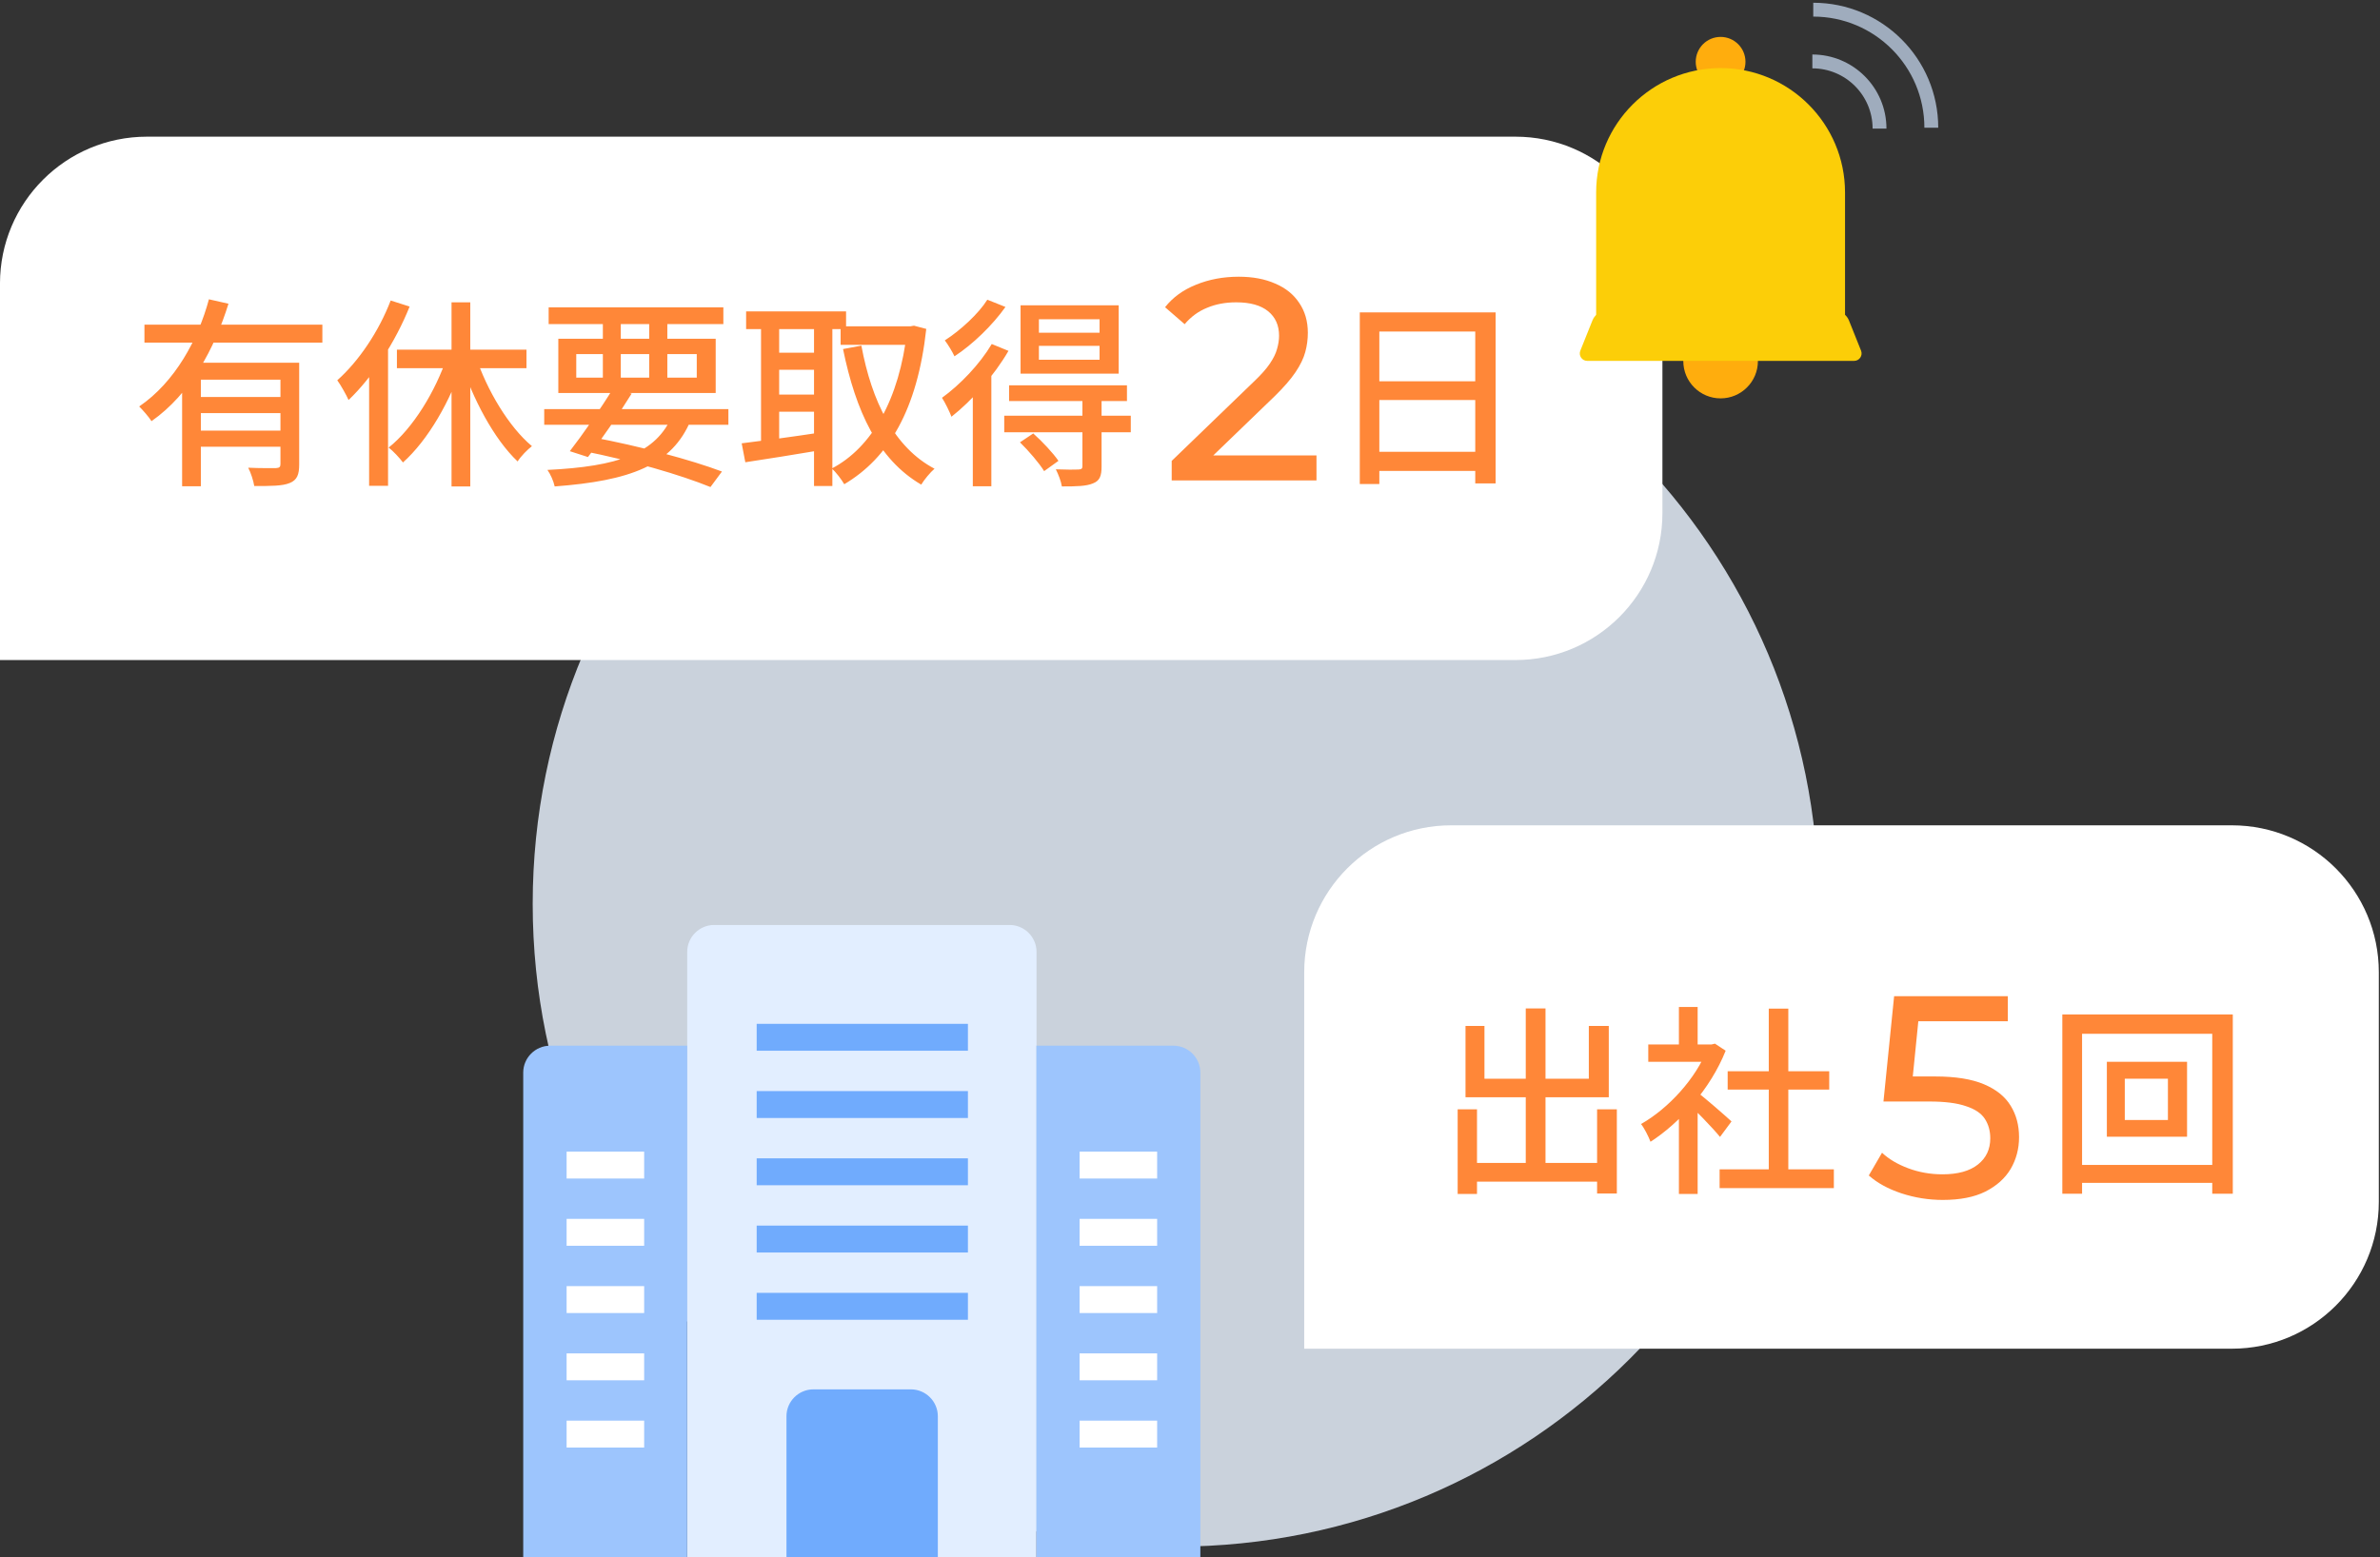 <svg width="246" height="161" viewBox="0 0 246 161" fill="none" xmlns="http://www.w3.org/2000/svg">
<rect x="0" y="0" width="246" height="161" fill="#333333" stroke="none"/>
<path d="M121.515 159.911C158.216 159.911 187.969 130.159 187.969 93.457C187.969 56.755 158.216 27.003 121.515 27.003C84.813 27.003 55.06 56.755 55.06 93.457C55.06 130.159 84.813 159.911 121.515 159.911Z" fill="#CAD2DC"/>
<path d="M73.813 95.635H104.357C105.887 95.635 107.138 96.887 107.138 98.416V161H71.031V98.416C71.031 96.887 72.283 95.635 73.813 95.635Z" fill="#E2EEFF"/>
<path d="M71.031 161H54.081L54.081 110.899C54.081 109.369 55.333 108.117 56.863 108.117H71.031V161Z" fill="#9DC5FD"/>
<path d="M124.07 161H107.121V108.117H121.289C122.819 108.117 124.07 109.369 124.07 110.899V161Z" fill="#9DC5FD"/>
<path d="M66.581 139.93H58.566V142.712H66.581V139.93Z" fill="white"/>
<path d="M66.581 132.976H58.566V135.758H66.581V132.976Z" fill="white"/>
<path d="M66.581 126.022H58.566V128.804H66.581V126.022Z" fill="white"/>
<path d="M66.581 119.07H58.566V121.851H66.581V119.07Z" fill="white"/>
<path d="M66.581 146.884H58.566V149.666H66.581V146.884Z" fill="white"/>
<path d="M119.604 139.93H111.59V142.712H119.604V139.93Z" fill="white"/>
<path d="M119.604 132.976H111.59V135.758H119.604V132.976Z" fill="white"/>
<path d="M119.604 126.022H111.59V128.804H119.604V126.022Z" fill="white"/>
<path d="M119.604 119.07H111.59V121.851H119.604V119.07Z" fill="white"/>
<path d="M119.604 146.884H111.59V149.666H119.604V146.884Z" fill="white"/>
<path d="M96.936 160.999H81.29V146.431C81.29 144.901 82.541 143.65 84.071 143.65H94.154C95.684 143.65 96.936 144.901 96.936 146.431V160.999Z" fill="#70ABFD"/>
<path d="M100.046 126.718H78.211V129.5H100.046V126.718Z" fill="#70ABFD"/>
<path d="M100.046 119.764H78.211V122.545H100.046V119.764Z" fill="#70ABFD"/>
<path d="M100.046 112.811H78.211V115.593H100.046V112.811Z" fill="#70ABFD"/>
<path d="M100.046 105.857H78.211V108.638H100.046V105.857Z" fill="#70ABFD"/>
<path d="M100.046 133.672H78.211V136.454H100.046V133.672Z" fill="#70ABFD"/>
<path d="M134.805 100.522C134.805 92.133 141.605 85.332 149.994 85.332H230.689C239.078 85.332 245.878 92.133 245.878 100.522V124.256C245.878 132.644 239.078 139.445 230.689 139.445H134.805V100.522Z" fill="white"/>
<path d="M151.644 120.237H166.14V122.174H151.644V120.237ZM157.705 104.262H159.746V121.382H157.705V104.262ZM150.666 114.697H152.665V123.444H150.666V114.697ZM165.078 114.697H167.119V123.403H165.078V114.697ZM151.478 106.074H153.436V111.531H164.224V106.074H166.286V113.447H151.478V106.074ZM177.741 120.903H189.55V122.84H177.741V120.903ZM178.574 110.76H189.071V112.656H178.574V110.76ZM182.823 104.283H184.843V121.84H182.823V104.283ZM170.368 107.99H177.241V109.781H170.368V107.99ZM173.534 114.613L175.471 112.281V123.444H173.534V114.613ZM173.534 104.116H175.471V108.844H173.534V104.116ZM175.284 112.822C176.012 113.322 178.408 115.426 178.97 115.946L177.783 117.55C176.991 116.571 175.075 114.613 174.18 113.801L175.284 112.822ZM176.512 107.99H176.908L177.262 107.907L178.366 108.636C176.804 112.572 173.617 116.113 170.597 118.05C170.41 117.529 169.931 116.592 169.618 116.217C172.451 114.613 175.325 111.489 176.512 108.365V107.99Z" fill="#FF8738"/>
<path d="M219.621 111.531V115.8H224.079V111.531H219.621ZM217.768 109.781H226.057V117.529H217.768V109.781ZM213.165 104.887H230.785V123.423H228.661V106.886H215.206V123.423H213.165V104.887ZM214.31 120.445H229.869V122.299H214.31V120.445Z" fill="#FF8738"/>
<path d="M200.808 124.064C199.34 124.064 197.912 123.836 196.523 123.379C195.155 122.923 194.034 122.308 193.161 121.535L194.53 119.184C195.224 119.839 196.126 120.374 197.237 120.791C198.348 121.207 199.528 121.416 200.778 121.416C202.365 121.416 203.585 121.078 204.438 120.404C205.291 119.73 205.717 118.827 205.717 117.696C205.717 116.923 205.529 116.248 205.152 115.673C204.775 115.098 204.12 114.662 203.188 114.364C202.276 114.047 201.016 113.888 199.409 113.888H194.678L195.779 102.998H207.532V105.587H196.88L198.427 104.129L197.565 112.728L196.017 111.299H200.034C202.117 111.299 203.793 111.567 205.062 112.103C206.332 112.638 207.254 113.382 207.83 114.334C208.405 115.267 208.692 116.348 208.692 117.577C208.692 118.768 208.405 119.859 207.83 120.85C207.254 121.822 206.382 122.606 205.211 123.201C204.061 123.776 202.593 124.064 200.808 124.064Z" fill="#FF8738"/>
<path d="M-0.002 29.321C-0.002 20.932 6.799 14.131 15.188 14.131H156.64C165.029 14.131 171.83 20.932 171.83 29.321V53.055C171.83 61.444 165.029 68.244 156.64 68.244H-0.002V29.321Z" fill="white"/>
<path d="M14.93 33.569H33.32V35.423H14.93V33.569ZM20.262 41.046H29.717V42.713H20.262V41.046ZM18.824 37.506H29.405V39.255H20.761V50.273H18.824V37.506ZM28.988 37.506H30.925V48.003C30.925 49.065 30.717 49.627 29.946 49.94C29.196 50.252 28.03 50.252 26.281 50.252C26.197 49.711 25.927 48.877 25.656 48.357C26.905 48.419 28.155 48.398 28.53 48.398C28.884 48.378 28.988 48.273 28.988 47.982V37.506ZM21.594 30.945L23.615 31.403C22.178 36.027 19.678 40.734 15.659 43.546C15.388 43.108 14.763 42.4 14.388 42.025C18.095 39.505 20.491 35.069 21.594 30.945ZM20.262 44.525H29.717V46.191H20.262V44.525ZM46.671 31.258H48.608V50.294H46.671V31.258ZM41.026 36.152H54.418V38.068H41.026V36.152ZM49.149 36.777C50.315 40.338 52.606 44.15 54.981 46.128C54.523 46.482 53.835 47.17 53.502 47.711C51.065 45.399 48.858 41.255 47.566 37.214L49.149 36.777ZM46.233 36.818L47.92 37.318C46.566 41.484 44.234 45.504 41.651 47.815C41.297 47.336 40.631 46.628 40.172 46.274C42.672 44.295 45.025 40.463 46.233 36.818ZM40.381 31.07L42.339 31.695C40.881 35.34 38.506 39.005 36.028 41.359C35.82 40.88 35.216 39.797 34.861 39.318C37.069 37.36 39.152 34.278 40.381 31.07ZM38.152 36.818L40.089 34.882L40.11 34.923V50.231H38.152V36.818ZM56.251 42.296H75.287V43.921H56.251V42.296ZM56.709 31.778H74.767V33.507H56.709V31.778ZM63.353 40.193L65.29 40.692C63.937 42.879 62.083 45.566 60.771 47.253L58.896 46.649C60.208 44.962 62.104 42.234 63.353 40.193ZM69.518 42.879L71.414 43.4C69.477 48.128 65.103 49.711 57.334 50.294C57.209 49.731 56.897 49.023 56.584 48.586C63.832 48.232 67.852 46.92 69.518 42.879ZM60.167 46.607L61.146 45.191C66.144 46.128 71.414 47.544 74.621 48.752L73.434 50.356C70.31 49.086 65.311 47.628 60.167 46.607ZM62.312 32.445H64.166V39.651H62.312V32.445ZM67.102 32.445H68.977V39.651H67.102V32.445ZM59.563 36.61V39.047H72.018V36.61H59.563ZM57.709 35.027H73.975V40.63H57.709V35.027ZM86.888 33.736H94.324V35.652H86.888V33.736ZM77.12 32.195H87.451V34.028H77.12V32.195ZM79.703 36.464H84.931V38.235H79.703V36.464ZM79.703 40.797H84.931V42.567H79.703V40.797ZM93.761 33.736H94.115L94.469 33.673L95.74 34.007C94.824 42.358 91.845 47.357 87.263 50.065C86.972 49.565 86.409 48.815 85.972 48.44C90.096 46.295 92.97 41.296 93.761 34.173V33.736ZM89.034 35.735C90.096 41.484 92.428 46.274 96.594 48.461C96.157 48.836 95.532 49.586 95.219 50.106C90.762 47.503 88.45 42.525 87.138 36.09L89.034 35.735ZM78.662 32.924H80.536V46.482H78.662V32.924ZM84.139 32.924H86.034V50.252H84.139V32.924ZM76.662 45.837C78.724 45.587 81.848 45.17 84.847 44.712L84.951 46.524C82.16 47.003 79.203 47.461 77.037 47.794L76.662 45.837ZM107.383 35.756V37.193H113.652V35.756H107.383ZM107.383 33.007V34.403H113.652V33.007H107.383ZM105.487 31.57H115.63V38.63H105.487V31.57ZM104.3 39.838H116.484V41.463H104.3V39.838ZM103.8 42.983H116.88V44.691H103.8V42.983ZM111.881 41.255H113.86V48.232C113.86 49.211 113.672 49.711 112.964 49.981C112.277 50.273 111.256 50.294 109.757 50.294C109.674 49.752 109.382 49.023 109.132 48.523C110.173 48.565 111.194 48.565 111.486 48.544C111.798 48.523 111.881 48.44 111.881 48.19V41.255ZM105.425 45.733L106.799 44.816C107.737 45.649 108.861 46.857 109.403 47.649L107.924 48.711C107.424 47.899 106.341 46.628 105.425 45.733ZM102.509 35.569L104.238 36.277C102.78 38.797 100.468 41.421 98.343 43.087C98.198 42.671 97.677 41.588 97.365 41.13C99.239 39.776 101.259 37.672 102.509 35.569ZM102.051 30.987L103.925 31.736C102.613 33.59 100.572 35.59 98.656 36.839C98.448 36.381 97.969 35.59 97.656 35.194C99.281 34.153 101.155 32.424 102.051 30.987ZM100.551 39.672L102.384 37.839L102.467 37.881V50.273H100.551V39.672Z" fill="#FF8738"/>
<path d="M121.108 49.675V47.652L129.587 39.47C130.341 38.756 130.897 38.131 131.254 37.595C131.63 37.04 131.878 36.534 131.997 36.078C132.136 35.602 132.206 35.146 132.206 34.709C132.206 33.638 131.829 32.795 131.075 32.18C130.321 31.565 129.22 31.258 127.772 31.258C126.662 31.258 125.66 31.446 124.767 31.823C123.875 32.18 123.101 32.746 122.447 33.519L120.423 31.764C121.217 30.752 122.278 29.979 123.607 29.443C124.956 28.888 126.434 28.61 128.04 28.61C129.488 28.61 130.748 28.848 131.819 29.324C132.89 29.78 133.713 30.445 134.288 31.317C134.884 32.19 135.181 33.222 135.181 34.412C135.181 35.086 135.092 35.751 134.913 36.405C134.735 37.06 134.398 37.754 133.902 38.488C133.406 39.222 132.692 40.045 131.759 40.958L124.202 48.247L123.488 47.087H136.074V49.675H121.108Z" fill="#FF8738"/>
<path d="M140.55 32.299H154.588V49.981H152.484V34.278H142.57V50.044H140.55V32.299ZM141.924 39.422H153.359V41.359H141.924V39.422ZM141.904 46.712H153.38V48.69H141.904V46.712Z" fill="#FF8738"/>
<path d="M177.844 8.957C179.263 8.957 180.414 7.806 180.414 6.387C180.414 4.967 179.263 3.816 177.844 3.816C176.424 3.816 175.273 4.967 175.273 6.387C175.273 7.806 176.424 8.957 177.844 8.957Z" fill="#FFAD0D"/>
<path d="M177.843 7.038C184.941 7.038 190.705 12.802 190.705 19.901V32.763H164.98V19.901C164.98 12.802 170.744 7.038 177.843 7.038Z" fill="#FCCE08"/>
<path d="M187.328 6.351C191.16 6.351 194.271 9.463 194.271 13.295" stroke="#9FACBD" stroke-width="1.432"/>
<path d="M187.42 1C194.155 1 199.623 6.468 199.623 13.203" stroke="#9FACBD" stroke-width="1.432"/>
<path d="M177.844 41.188C179.973 41.188 181.7 39.462 181.7 37.332C181.7 35.203 179.973 33.477 177.844 33.477C175.715 33.477 173.988 35.203 173.988 37.332C173.988 39.462 175.715 41.188 177.844 41.188Z" fill="#FFAD0D"/>
<path d="M191.639 37.312H164.057C163.515 37.312 163.143 36.759 163.344 36.257L164.599 33.125C164.83 32.542 165.393 32.161 166.025 32.161H189.681C190.304 32.161 190.876 32.542 191.107 33.125L192.362 36.257C192.563 36.759 192.191 37.312 191.649 37.312H191.639Z" fill="#FCCE08"/>
</svg>
